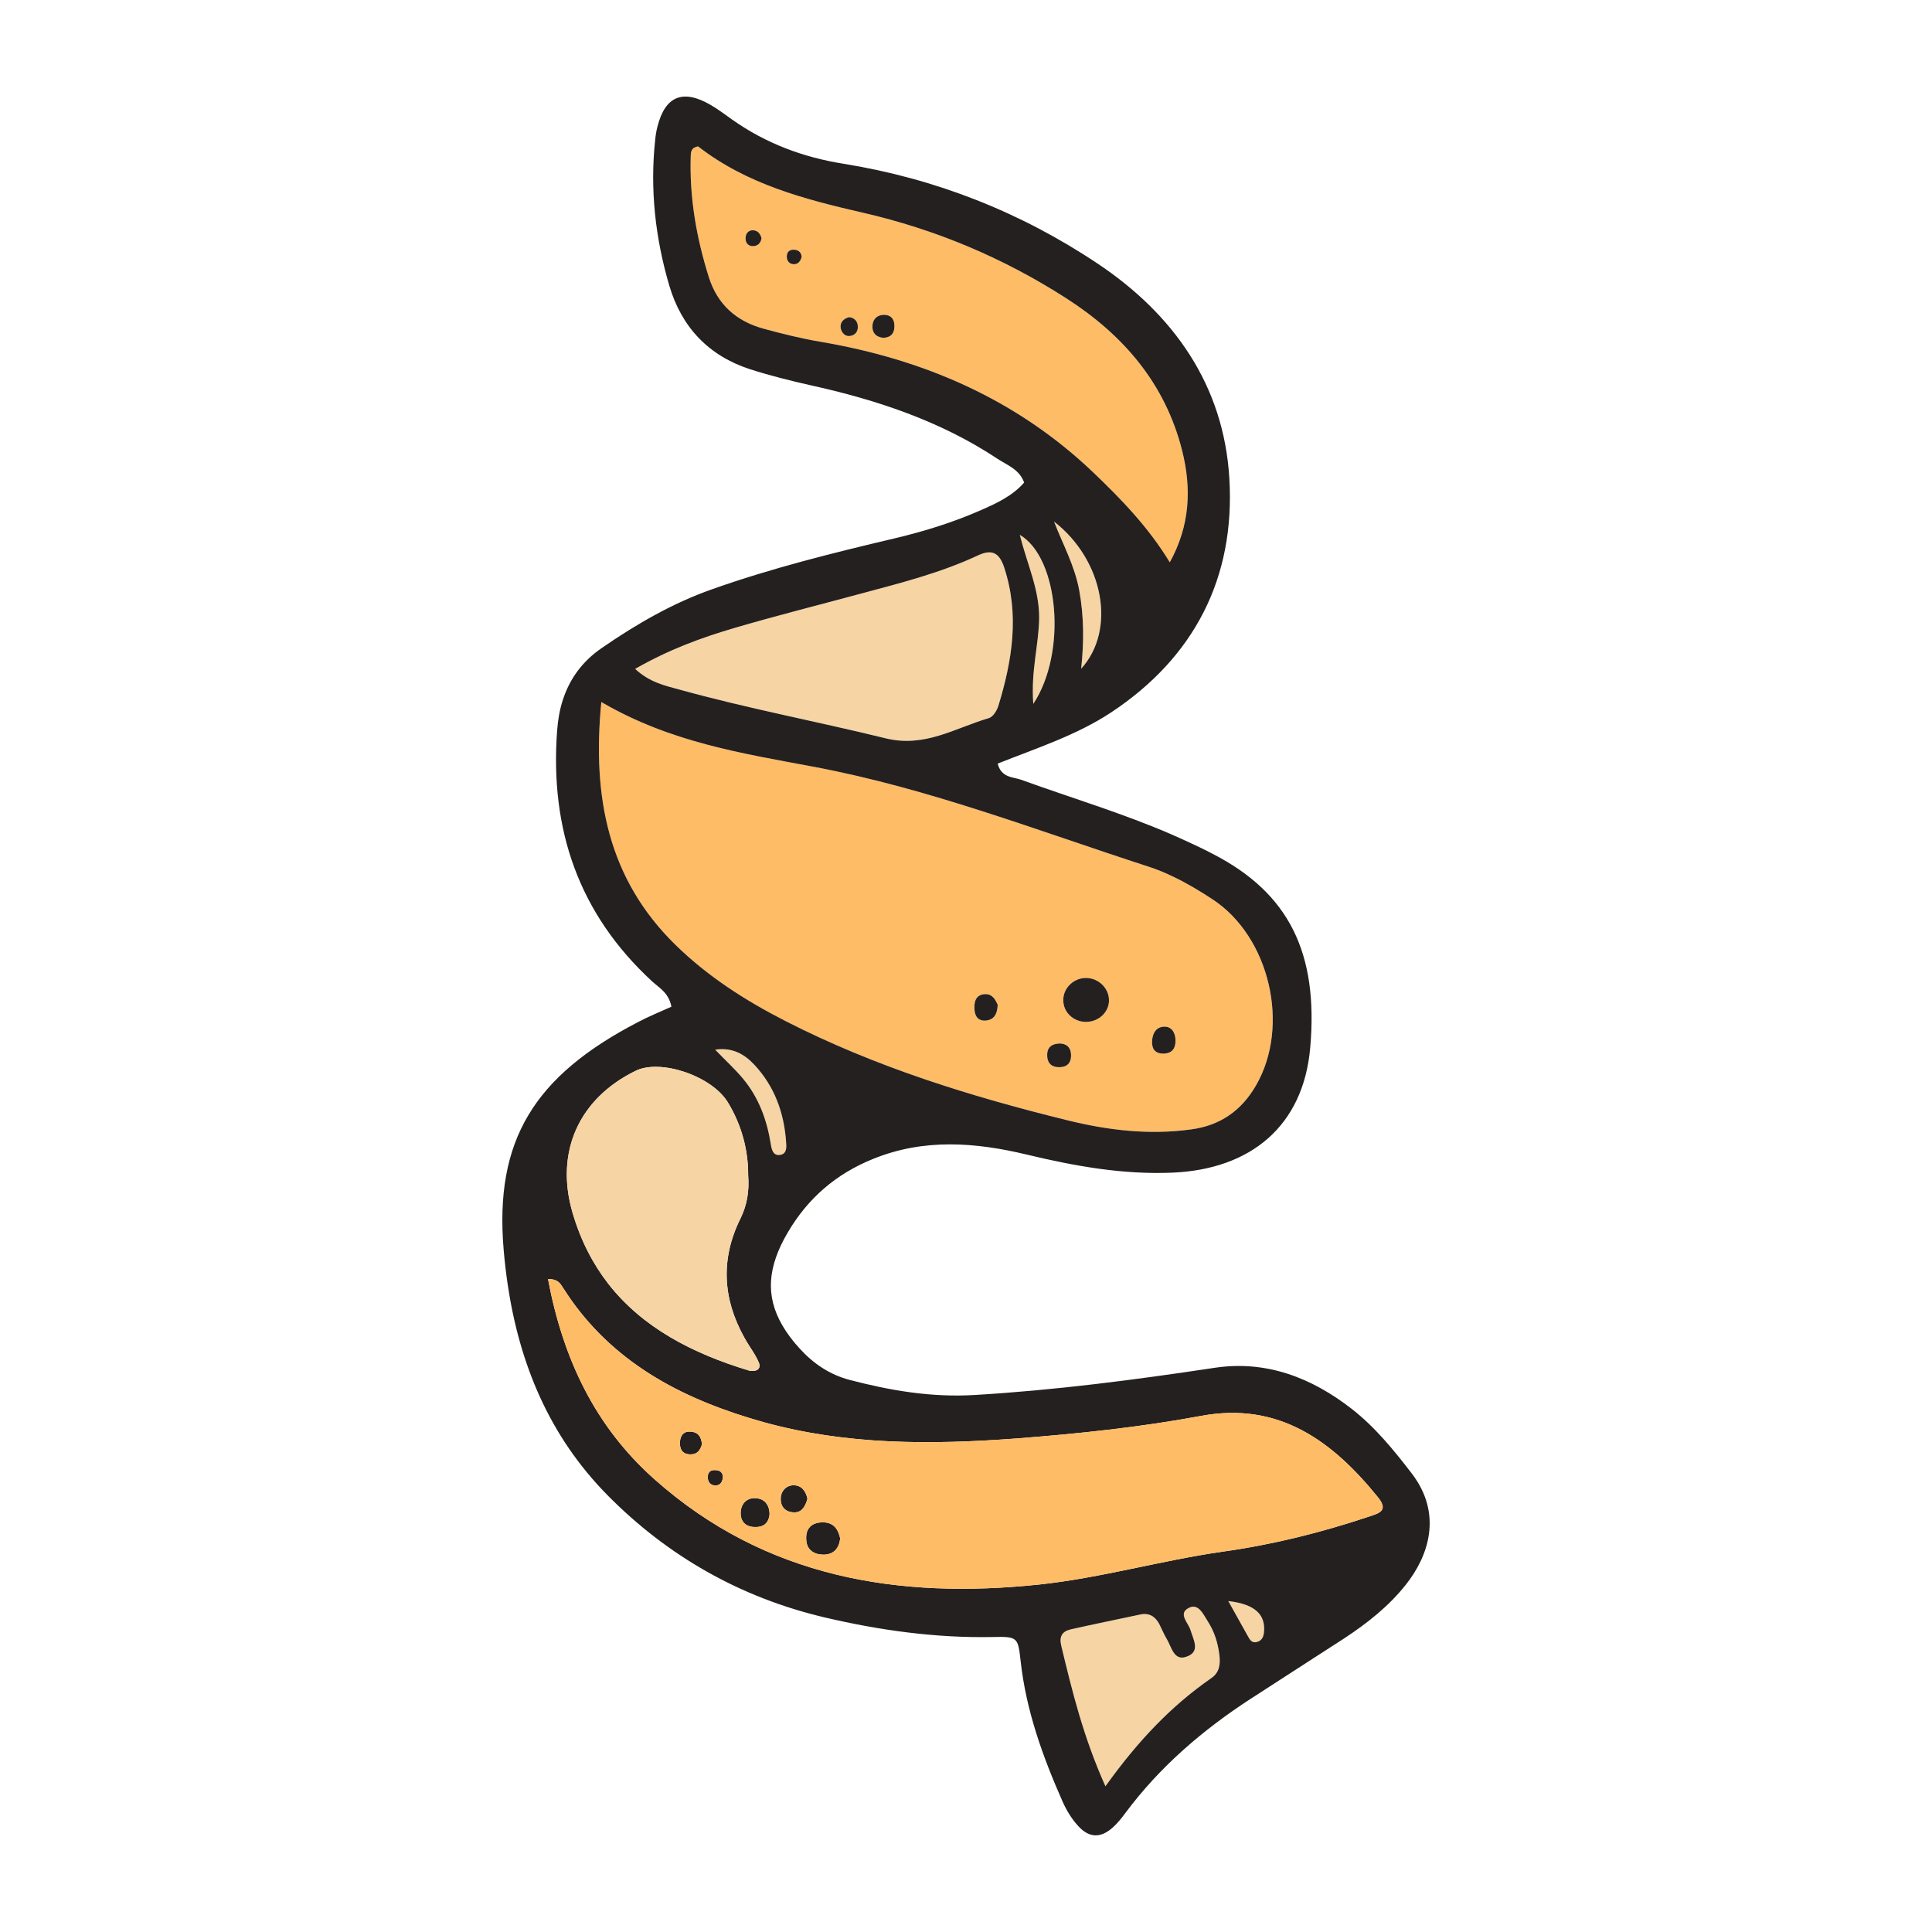 <?xml version="1.0" encoding="UTF-8"?>
<svg xmlns="http://www.w3.org/2000/svg" width="100" height="100" viewBox="0 0 100 100" fill="none">
  <g clip-path="url(#clip0_12035_2502)">
    <path d="M65.065 84.987C64.775 85.064 64.684 84.852 64.571 84.654C64.274 84.123 63.978 83.585 63.576 82.869C64.959 83.032 65.51 83.563 65.425 84.477C65.404 84.703 65.326 84.916 65.065 84.987Z" fill="#F6D4A4"></path>
    <path d="M59.63 53.92C59.623 54.33 59.821 54.543 60.244 54.536C60.661 54.514 60.844 54.274 60.844 53.877C60.851 53.509 60.682 53.162 60.315 53.141C59.856 53.119 59.644 53.474 59.63 53.92ZM55.036 51.746C55.022 52.376 55.544 52.886 56.2 52.893C56.617 52.893 56.977 52.702 57.195 52.404C57.322 52.227 57.4 52.015 57.4 51.781C57.407 51.165 56.878 50.634 56.236 50.62C55.593 50.605 55.043 51.122 55.036 51.746ZM54.859 55.237C55.269 55.223 55.452 54.982 55.438 54.585C55.417 54.182 55.17 54.005 54.817 54.012C54.372 54.04 54.182 54.267 54.203 54.663C54.224 55.074 54.478 55.251 54.859 55.237ZM50.441 52.27C50.469 52.666 50.695 52.879 51.09 52.815C51.471 52.751 51.62 52.468 51.641 52.008C51.535 51.774 51.387 51.455 51.006 51.455C50.505 51.469 50.406 51.852 50.441 52.27ZM31.124 36.336C34.709 38.432 38.45 38.999 42.141 39.693C48.091 40.812 53.716 43 59.44 44.855C59.884 44.997 60.308 45.174 60.731 45.379C61.43 45.712 62.101 46.116 62.75 46.541C65.714 48.474 66.801 53.098 65.008 56.186C64.26 57.482 63.159 58.261 61.642 58.459C59.482 58.756 57.351 58.502 55.276 57.992C50.236 56.752 45.296 55.223 40.645 52.843C38.57 51.781 36.636 50.542 34.963 48.906C31.484 45.5 30.644 41.272 31.124 36.336Z" fill="#FFBC66"></path>
    <path d="M57.217 92.458C56.066 89.887 55.502 87.55 54.937 85.213C54.81 84.71 54.965 84.441 55.424 84.335C56.624 84.066 57.831 83.818 59.038 83.563C59.489 83.471 59.8 83.677 60.004 84.059C60.132 84.307 60.237 84.576 60.379 84.81C60.654 85.256 60.76 86.063 61.515 85.709C62.115 85.433 61.762 84.852 61.621 84.371C61.508 83.995 60.95 83.514 61.536 83.223C62.037 82.968 62.284 83.563 62.517 83.924C62.863 84.456 63.039 85.043 63.117 85.666C63.173 86.148 63.117 86.573 62.693 86.863C60.597 88.315 58.875 90.142 57.217 92.458Z" fill="#F6D4A4"></path>
    <path d="M54.556 26.995C57.125 28.985 57.795 32.597 55.96 34.615C56.108 33.241 56.108 31.91 55.861 30.558C55.629 29.29 55.014 28.178 54.556 26.995Z" fill="#F6D4A4"></path>
    <path d="M53.483 36.435C53.349 34.714 53.779 33.34 53.786 31.953C53.786 30.48 53.158 29.184 52.784 27.682C54.803 28.858 55.248 33.773 53.483 36.435Z" fill="#F6D4A4"></path>
    <path d="M51.175 37.172C49.432 37.682 47.865 38.715 45.832 38.213C42.289 37.342 38.69 36.669 35.168 35.692C34.413 35.486 33.636 35.323 32.874 34.622C34.617 33.624 36.297 33.008 38.012 32.505C40.228 31.853 42.466 31.294 44.689 30.692C46.7 30.154 48.719 29.637 50.611 28.752C51.359 28.398 51.733 28.624 51.98 29.382C52.777 31.811 52.396 34.176 51.676 36.534C51.599 36.782 51.394 37.115 51.175 37.172Z" fill="#F6D4A4"></path>
    <path d="M41.478 78.167C41.534 78.11 41.591 78.054 41.633 77.983C41.591 78.054 41.534 78.118 41.478 78.167Z" fill="#242020"></path>
    <path d="M41.365 78.231L41.471 78.167C41.435 78.195 41.4 78.217 41.365 78.231Z" fill="#242020"></path>
    <path d="M38.464 55.839C38.048 55.336 37.554 54.89 37.017 54.33C37.921 54.196 38.542 54.578 39.036 55.102C40.08 56.214 40.581 57.581 40.687 59.089C40.708 59.351 40.744 59.712 40.391 59.776C40.017 59.84 39.939 59.5 39.897 59.224C39.699 57.977 39.276 56.816 38.464 55.839Z" fill="#F6D4A4"></path>
    <path d="M45.162 16.812C45.12 17.202 45.324 17.45 45.719 17.485C46.185 17.464 46.319 17.173 46.291 16.791C46.27 16.479 46.079 16.288 45.734 16.295C45.395 16.309 45.197 16.515 45.162 16.812ZM43.517 16.996C43.56 17.209 43.729 17.414 43.969 17.393C44.287 17.364 44.442 17.124 44.393 16.819C44.364 16.607 44.202 16.437 43.941 16.416C43.659 16.5 43.461 16.685 43.517 16.996ZM41.054 13.675C41.294 13.696 41.435 13.533 41.492 13.293C41.471 13.038 41.308 12.924 41.068 12.924C40.885 12.924 40.751 13.024 40.73 13.208C40.701 13.448 40.807 13.647 41.054 13.675ZM38.993 12.74C39.106 12.74 39.198 12.698 39.276 12.627C39.311 12.591 39.339 12.549 39.367 12.499C39.374 12.478 39.389 12.45 39.396 12.421L39.417 12.336C39.36 12.11 39.233 11.933 38.986 11.919C38.725 11.905 38.591 12.103 38.591 12.329C38.584 12.57 38.725 12.747 38.986 12.74H38.993ZM35.754 8.024C35.761 7.854 35.803 7.691 35.987 7.62C36.043 7.606 36.121 7.564 36.142 7.585C38.662 9.539 41.626 10.311 44.668 11.012C48.416 11.869 51.952 13.356 55.198 15.445C58.141 17.336 60.315 19.85 61.19 23.334C61.677 25.282 61.599 27.201 60.548 29.106C59.447 27.293 58.042 25.841 56.574 24.439C52.601 20.657 47.809 18.597 42.473 17.69C41.471 17.52 40.497 17.279 39.516 17.01C38.097 16.621 37.137 15.75 36.693 14.355C36.043 12.294 35.676 10.191 35.754 8.024Z" fill="#FFBC66"></path>
    <path d="M60.244 54.536C60.661 54.514 60.844 54.274 60.844 53.877C60.851 53.509 60.682 53.162 60.315 53.141C59.856 53.119 59.645 53.474 59.63 53.92C59.623 54.33 59.821 54.543 60.244 54.536Z" fill="#242020"></path>
    <path d="M56.2 52.893C56.617 52.893 56.977 52.702 57.195 52.404C57.322 52.227 57.4 52.015 57.4 51.781C57.407 51.165 56.878 50.634 56.236 50.62C55.593 50.605 55.043 51.122 55.036 51.746C55.022 52.376 55.544 52.886 56.2 52.893Z" fill="#242020"></path>
    <path d="M54.859 55.237C55.269 55.223 55.452 54.982 55.438 54.585C55.417 54.182 55.17 54.005 54.817 54.012C54.372 54.04 54.182 54.267 54.203 54.663C54.224 55.074 54.478 55.251 54.859 55.237Z" fill="#242020"></path>
    <path d="M51.09 52.815C51.471 52.751 51.62 52.468 51.641 52.008C51.535 51.774 51.387 51.455 51.006 51.455C50.505 51.469 50.406 51.852 50.441 52.27C50.469 52.666 50.695 52.879 51.09 52.815Z" fill="#242020"></path>
    <path d="M45.734 16.295C45.395 16.309 45.197 16.515 45.162 16.812C45.12 17.202 45.324 17.449 45.719 17.485C46.185 17.464 46.319 17.173 46.291 16.791C46.27 16.479 46.079 16.288 45.734 16.295Z" fill="#242020"></path>
    <path d="M43.941 16.416C43.659 16.5 43.461 16.685 43.517 16.996C43.56 17.209 43.729 17.414 43.969 17.393C44.287 17.364 44.442 17.124 44.393 16.819C44.364 16.607 44.202 16.437 43.941 16.416Z" fill="#242020"></path>
    <path d="M42.628 78.797C42.021 78.783 41.682 79.102 41.732 79.711C41.753 80.065 41.929 80.284 42.198 80.391C42.226 80.405 42.261 80.412 42.289 80.426C42.395 80.454 42.515 80.469 42.642 80.469C43.164 80.454 43.426 80.143 43.489 79.633C43.39 79.159 43.157 78.811 42.628 78.797Z" fill="#242020"></path>
    <path d="M41.068 12.924C40.885 12.924 40.751 13.024 40.73 13.208C40.701 13.448 40.807 13.647 41.054 13.675C41.294 13.696 41.435 13.533 41.492 13.293C41.471 13.038 41.308 12.924 41.068 12.924Z" fill="#242020"></path>
    <path d="M41.061 76.878C40.701 76.885 40.433 77.162 40.412 77.53C40.384 77.99 40.659 78.28 41.118 78.28C41.209 78.28 41.287 78.266 41.365 78.231C41.4 78.21 41.435 78.188 41.471 78.167C41.527 78.11 41.584 78.054 41.626 77.983C41.697 77.87 41.753 77.728 41.795 77.572C41.711 77.211 41.513 76.864 41.054 76.878H41.061Z" fill="#242020"></path>
    <path d="M39.706 77.877C39.706 77.877 39.657 77.806 39.629 77.77C39.629 77.763 39.614 77.756 39.607 77.749C39.48 77.615 39.29 77.544 39.043 77.544C38.612 77.551 38.344 77.87 38.337 78.302C38.33 78.755 38.591 79.024 39.05 79.038C39.48 79.059 39.784 78.875 39.833 78.379C39.833 78.316 39.826 78.259 39.819 78.203C39.798 78.075 39.763 77.969 39.706 77.877Z" fill="#242020"></path>
    <path d="M38.986 11.919C38.725 11.905 38.591 12.103 38.591 12.329C38.584 12.57 38.725 12.747 38.986 12.74H38.993C39.106 12.733 39.198 12.698 39.276 12.627C39.311 12.591 39.339 12.549 39.367 12.499C39.374 12.478 39.389 12.45 39.396 12.421C39.396 12.393 39.41 12.365 39.417 12.336C39.36 12.11 39.233 11.933 38.986 11.919Z" fill="#242020"></path>
    <path d="M73.075 76.269C72.144 75.058 71.177 73.869 69.97 72.927C67.888 71.305 65.538 70.399 62.884 70.795C58.755 71.418 54.626 71.957 50.455 72.204C48.218 72.339 46.086 71.978 43.955 71.418C42.946 71.149 42.106 70.583 41.407 69.818C41.026 69.407 40.722 68.996 40.489 68.593C39.614 67.077 39.72 65.583 40.779 63.785C41.816 62.021 43.27 60.761 45.183 59.989C47.822 58.912 50.49 59.125 53.151 59.762C55.629 60.357 58.106 60.803 60.668 60.697C64.754 60.527 67.464 58.268 67.817 54.224C68.248 49.324 66.716 46.222 62.771 44.197C62.369 43.984 61.952 43.786 61.536 43.595C61.232 43.453 60.929 43.319 60.625 43.184C58.092 42.086 55.445 41.3 52.848 40.358C52.445 40.217 51.817 40.259 51.641 39.523C53.673 38.716 55.72 38.057 57.513 36.874C61.825 34.02 63.935 29.899 63.632 24.779C63.35 19.942 60.745 16.26 56.786 13.626C52.805 10.97 48.408 9.242 43.666 8.477C41.569 8.144 39.643 7.422 37.906 6.197C37.539 5.935 37.172 5.659 36.784 5.432C35.337 4.589 34.42 4.979 34.025 6.572C33.968 6.792 33.933 7.018 33.912 7.238C33.636 9.809 33.919 12.33 34.646 14.794C35.281 16.94 36.685 18.42 38.831 19.114C39.847 19.439 40.892 19.701 41.929 19.935C45.366 20.693 48.669 21.784 51.627 23.745C52.128 24.078 52.756 24.283 53.01 24.977C52.403 25.671 51.577 26.054 50.766 26.408C49.319 27.045 47.808 27.512 46.27 27.874C43.094 28.624 39.925 29.41 36.834 30.508C34.794 31.23 32.952 32.3 31.18 33.518C30.136 34.226 29.486 35.139 29.134 36.223C28.971 36.719 28.88 37.25 28.837 37.809C28.456 42.922 29.952 47.298 33.763 50.804C34.123 51.137 34.61 51.377 34.752 52.107C34.13 52.39 33.559 52.617 33.015 52.907C27.651 55.697 25.584 59.019 26.07 64.698C26.12 65.293 26.19 65.881 26.275 66.468C26.889 70.597 28.428 74.336 31.448 77.395C34.568 80.554 38.323 82.685 42.663 83.712C45.522 84.385 48.415 84.788 51.366 84.732C52.664 84.704 52.692 84.732 52.827 85.971C53.109 88.535 53.97 90.921 55 93.251C55.205 93.711 55.48 94.165 55.819 94.526C56.384 95.142 56.977 95.142 57.59 94.597C57.845 94.37 58.056 94.101 58.261 93.825C60.04 91.438 62.256 89.54 64.74 87.926C66.349 86.877 67.966 85.851 69.575 84.803C70.76 84.024 71.876 83.145 72.758 82.034C73.943 80.547 74.684 78.373 73.075 76.269ZM40.391 59.776C40.017 59.84 39.939 59.5 39.897 59.224C39.699 57.978 39.276 56.816 38.464 55.839C38.047 55.336 37.553 54.89 37.017 54.331C37.92 54.196 38.542 54.578 39.036 55.102C40.08 56.214 40.581 57.581 40.687 59.089C40.708 59.351 40.744 59.712 40.391 59.776ZM55.96 34.615C56.108 33.242 56.108 31.91 55.861 30.558C55.629 29.29 55.014 28.178 54.556 26.996C57.125 28.985 57.795 32.597 55.96 34.615ZM42.473 17.69C41.471 17.52 40.497 17.28 39.516 17.011C38.097 16.621 37.137 15.75 36.692 14.355C36.043 12.294 35.676 10.191 35.754 8.024C35.761 7.854 35.803 7.691 35.987 7.62C36.043 7.606 36.121 7.564 36.142 7.585C38.661 9.539 41.626 10.311 44.668 11.012C48.415 11.869 51.951 13.356 55.198 15.445C58.141 17.336 60.315 19.85 61.19 23.334C61.677 25.282 61.599 27.201 60.548 29.106C59.447 27.293 58.042 25.841 56.574 24.439C52.601 20.657 47.808 18.597 42.473 17.69ZM53.483 36.435C53.349 34.715 53.779 33.341 53.786 31.953C53.786 30.48 53.158 29.184 52.784 27.683C54.803 28.858 55.247 33.773 53.483 36.435ZM38.012 32.505C40.228 31.854 42.466 31.294 44.689 30.692C46.7 30.154 48.719 29.637 50.61 28.752C51.358 28.398 51.733 28.624 51.98 29.382C52.777 31.811 52.396 34.176 51.676 36.535C51.599 36.782 51.394 37.115 51.175 37.172C49.432 37.682 47.865 38.716 45.832 38.213C42.289 37.342 38.69 36.669 35.168 35.692C34.413 35.486 33.636 35.324 32.874 34.622C34.617 33.624 36.297 33.008 38.012 32.505ZM31.124 36.336C34.709 38.432 38.45 38.999 42.141 39.693C48.091 40.812 53.716 43 59.44 44.855C59.884 44.997 60.308 45.174 60.731 45.379C61.43 45.712 62.1 46.116 62.75 46.541C65.714 48.474 66.801 53.098 65.008 56.186C64.26 57.482 63.159 58.261 61.642 58.459C59.482 58.757 57.351 58.502 55.276 57.992C50.236 56.752 45.296 55.223 40.645 52.843C38.57 51.781 36.636 50.542 34.963 48.906C31.484 45.5 30.644 41.272 31.124 36.336ZM32.909 55.421C34.194 54.798 36.841 55.69 37.673 57.057C38.393 58.24 38.732 59.543 38.725 60.831C38.789 61.674 38.661 62.382 38.33 63.062C37.278 65.18 37.419 67.233 38.513 69.209C38.598 69.358 38.683 69.513 38.782 69.662C38.965 69.945 39.156 70.229 39.283 70.54C39.381 70.788 39.24 70.965 38.951 70.958C38.895 70.958 38.838 70.958 38.782 70.944C35.817 70.052 33.241 68.699 31.484 66.447C30.686 65.42 30.058 64.209 29.635 62.772C28.71 59.599 29.988 56.844 32.909 55.421ZM62.693 86.863C60.597 88.315 58.875 90.142 57.217 92.458C56.066 89.887 55.501 87.55 54.937 85.213C54.81 84.711 54.965 84.442 55.424 84.335C56.624 84.066 57.831 83.818 59.037 83.563C59.489 83.471 59.8 83.677 60.004 84.059C60.131 84.307 60.237 84.576 60.378 84.81C60.654 85.256 60.76 86.063 61.515 85.709C62.115 85.433 61.762 84.852 61.62 84.371C61.508 83.995 60.95 83.514 61.536 83.223C62.037 82.969 62.284 83.563 62.517 83.924C62.863 84.456 63.039 85.043 63.117 85.667C63.173 86.148 63.117 86.573 62.693 86.863ZM65.425 84.477C65.403 84.704 65.326 84.916 65.065 84.987C64.775 85.065 64.684 84.852 64.571 84.654C64.274 84.123 63.978 83.585 63.575 82.869C64.959 83.032 65.509 83.563 65.425 84.477ZM70.831 78.507C68.368 79.329 65.869 79.952 63.286 80.313C60.11 80.766 56.991 81.673 53.808 82.013C46.503 82.784 39.621 81.673 33.876 76.567C30.792 73.826 29.141 70.328 28.364 66.199C28.484 66.199 28.583 66.213 28.661 66.235C28.781 66.263 28.872 66.32 28.936 66.383C29.006 66.447 29.056 66.518 29.098 66.589C29.253 66.829 29.409 67.063 29.571 67.297C31.999 70.71 35.521 72.488 39.508 73.607C43.821 74.803 48.197 74.782 52.601 74.456C55.805 74.209 59.002 73.876 62.164 73.288C66.187 72.537 68.968 74.584 71.325 77.501C71.897 78.21 71.36 78.33 70.831 78.507Z" fill="#242020"></path>
    <path d="M36.975 76.092C36.707 76.092 36.615 76.283 36.636 76.524C36.664 76.772 36.841 76.906 37.074 76.885C37.314 76.864 37.405 76.666 37.419 76.432C37.398 76.149 37.187 76.092 36.975 76.092Z" fill="#242020"></path>
    <path d="M35.74 74.102C35.38 74.074 35.224 74.308 35.196 74.605C35.168 74.98 35.295 75.278 35.747 75.278C36.093 75.278 36.241 75.065 36.333 74.761C36.304 74.4 36.163 74.124 35.74 74.102Z" fill="#242020"></path>
    <path d="M32.91 55.421C34.194 54.798 36.841 55.69 37.674 57.057C38.394 58.239 38.732 59.542 38.725 60.831C38.789 61.674 38.662 62.382 38.33 63.062C37.278 65.179 37.419 67.233 38.513 69.209C38.598 69.358 38.683 69.513 38.782 69.662C38.965 69.945 39.156 70.229 39.283 70.54C39.382 70.788 39.24 70.965 38.951 70.958C38.895 70.958 38.838 70.958 38.782 70.944C35.817 70.052 33.241 68.699 31.484 66.447C30.686 65.42 30.058 64.209 29.635 62.772C28.71 59.599 29.988 56.844 32.91 55.421Z" fill="#F6D4A4"></path>
    <path d="M41.732 79.711C41.753 80.065 41.929 80.284 42.198 80.391C42.226 80.405 42.254 80.419 42.289 80.426C42.395 80.454 42.515 80.469 42.642 80.469C43.164 80.454 43.426 80.143 43.489 79.633C43.39 79.159 43.157 78.811 42.628 78.797C42.021 78.783 41.682 79.102 41.732 79.711ZM40.412 77.53C40.384 77.99 40.659 78.28 41.118 78.28C41.209 78.28 41.287 78.266 41.365 78.231C41.4 78.217 41.435 78.195 41.471 78.167C41.527 78.118 41.584 78.054 41.626 77.983C41.697 77.87 41.753 77.728 41.795 77.572C41.711 77.211 41.513 76.864 41.054 76.878C40.694 76.885 40.426 77.162 40.405 77.53H40.412ZM38.337 78.302C38.33 78.755 38.591 79.024 39.05 79.038C39.48 79.059 39.784 78.875 39.833 78.379C39.833 78.316 39.833 78.259 39.819 78.203C39.805 78.075 39.763 77.969 39.706 77.877C39.685 77.841 39.657 77.799 39.629 77.77C39.621 77.756 39.614 77.749 39.607 77.749C39.48 77.615 39.29 77.544 39.043 77.544C38.612 77.551 38.344 77.87 38.337 78.302ZM36.636 76.524C36.664 76.772 36.841 76.906 37.074 76.885C37.314 76.864 37.405 76.666 37.419 76.432C37.398 76.149 37.187 76.092 36.975 76.092C36.707 76.092 36.615 76.283 36.636 76.524ZM35.747 75.278C36.093 75.278 36.241 75.065 36.333 74.761C36.304 74.4 36.163 74.124 35.74 74.102C35.38 74.074 35.224 74.308 35.196 74.605C35.168 74.98 35.295 75.278 35.747 75.278ZM28.936 66.383C29.007 66.447 29.056 66.518 29.098 66.589C29.254 66.829 29.409 67.063 29.571 67.297C31.999 70.71 35.521 72.488 39.509 73.606C43.821 74.803 48.197 74.782 52.601 74.456C55.805 74.208 59.002 73.876 62.164 73.288C66.187 72.537 68.968 74.584 71.325 77.501C71.897 78.21 71.36 78.33 70.831 78.507C68.368 79.328 65.869 79.952 63.286 80.313C60.11 80.766 56.991 81.672 53.808 82.012C46.503 82.784 39.621 81.672 33.877 76.567C30.792 73.826 29.141 70.328 28.364 66.199C28.484 66.199 28.583 66.213 28.661 66.235C28.781 66.27 28.872 66.32 28.936 66.383Z" fill="#FFBC66"></path>
    <path d="M28.661 66.235C28.781 66.263 28.872 66.32 28.936 66.383C28.872 66.32 28.781 66.27 28.661 66.235Z" fill="#242020"></path>
  </g>
  <defs>
    <clipPath id="clip0_12035_2502">
      <rect width="48" height="90" fill="white" transform="translate(26 5)"></rect>
    </clipPath>
  </defs>
</svg>
